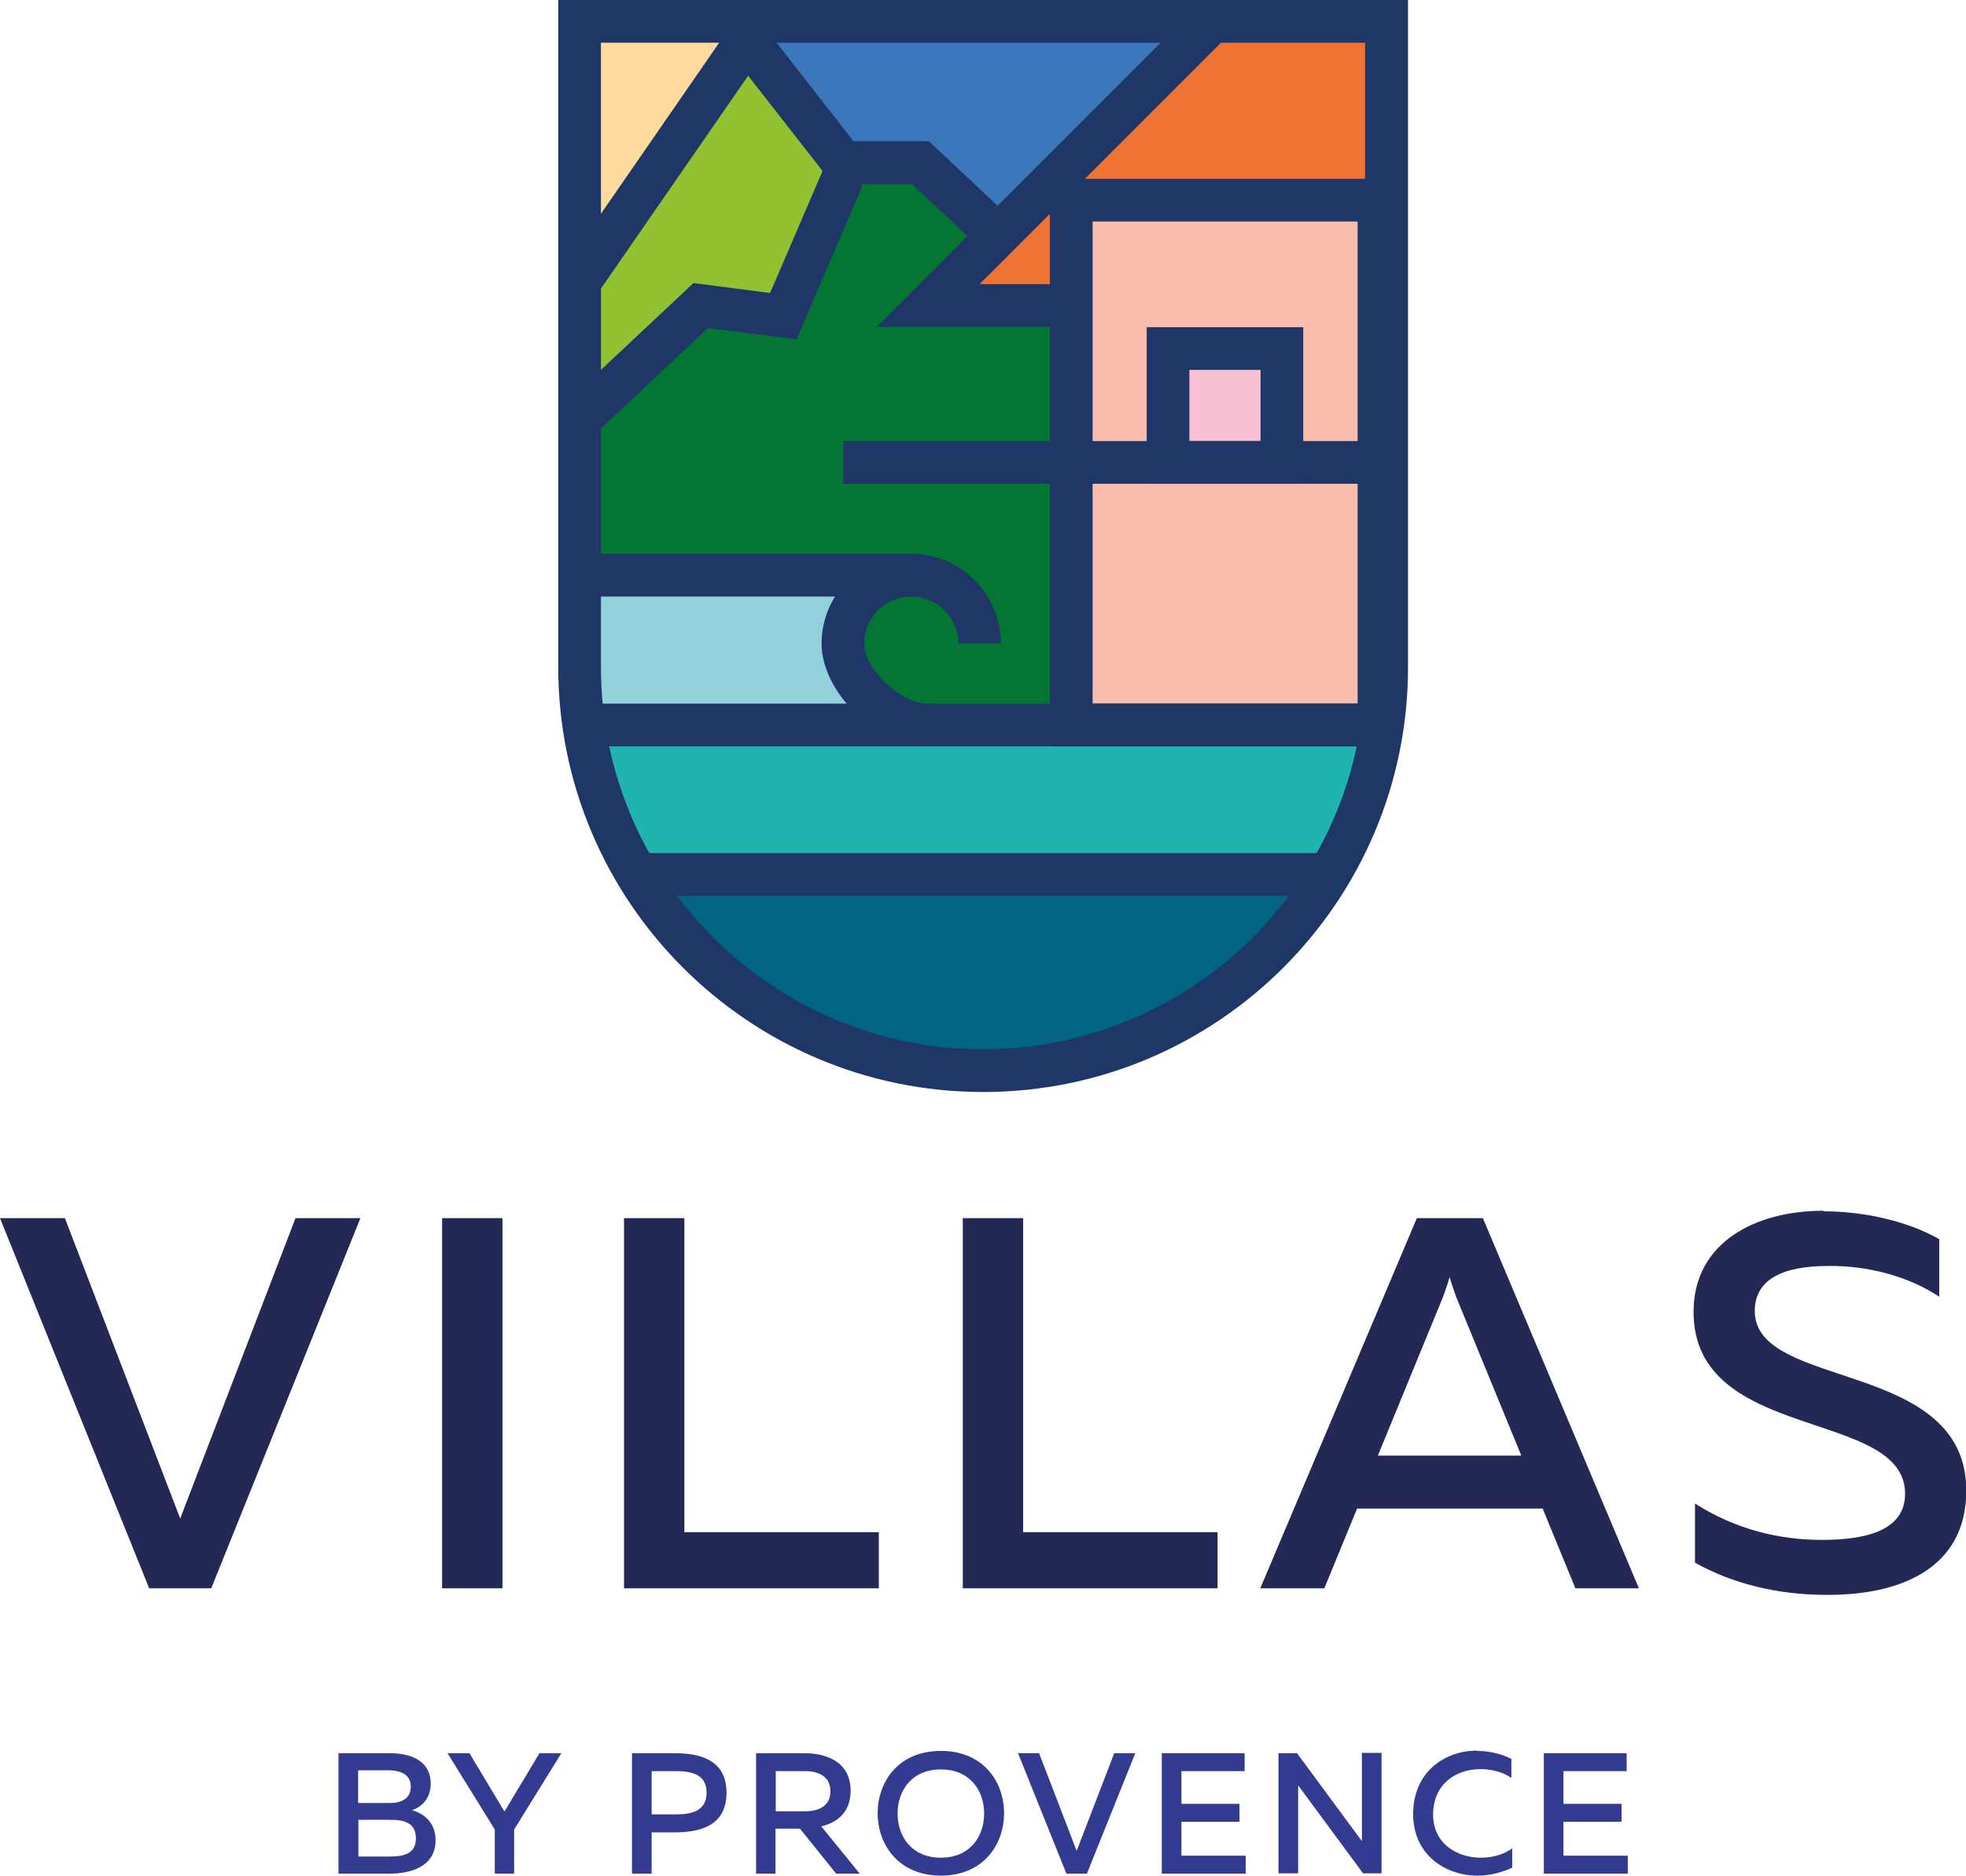 <?xml version="1.0" encoding="UTF-8"?> <svg xmlns="http://www.w3.org/2000/svg" id="_Слой_2" data-name="Слой 2" viewBox="0 0 69.06 65.88"><defs><style> .cls-1 { fill: #f8bdab; } .cls-2 { fill: #92c131; } .cls-3 { fill: #ee7332; } .cls-4 { fill: #232855; } .cls-5 { fill: #006482; } .cls-6 { fill: #047633; } .cls-7 { fill: #323b90; } .cls-8 { fill: #92d1d9; } .cls-9 { fill: #3c77bc; } .cls-10 { fill: #1f3766; } .cls-11 { fill: #21b4af; } .cls-12 { fill: #f7c0d5; } .cls-13 { fill: #fedb9c; } </style></defs><g id="_Слой_1-2" data-name="Слой 1"><g><polygon class="cls-2" points="26.25 1.4 29.49 5.55 27.52 11.1 24.76 10.8 20.5 14.58 20.36 9.28 26.25 1.4"></polygon><polygon class="cls-13" points="26.44 .75 20.64 9.49 20.64 .75 26.44 .75"></polygon><g><rect class="cls-1" x="37.62" y="7.03" width="11.08" height="18.52"></rect><rect class="cls-12" x="40.94" y="12.33" width="4.41" height="3.44"></rect><polygon class="cls-3" points="42.65 .68 32.14 10.73 37.62 10.73 37.62 7.03 48.71 7.03 48.71 .75 42.65 .68"></polygon><polygon class="cls-6" points="37.62 24.66 37.62 10.4 32.6 10.73 35.46 8.23 32.33 5.71 29.49 5.55 27.52 11.1 24.2 10.73 20.87 14.24 20.36 25.46 37.61 25.33 37.62 24.66"></polygon><polygon class="cls-9" points="42.25 1.08 35.1 8.23 32.33 5.71 29.49 5.55 26.25 .44 42.65 .68 42.25 1.08"></polygon><polygon class="cls-5" points="46.42 31.14 42.33 35.26 36.39 37.6 31.39 37.44 24.52 33.46 22.72 30.52 46.69 30.71 46.42 31.14"></polygon><polygon class="cls-8" points="30.46 20.44 29.62 22.4 30.76 25.1 20.36 25.1 20.36 20.2 30.46 20.44"></polygon><polygon class="cls-11" points="48.61 25.1 46.69 30.71 22.37 30.71 20.5 25.1 48.61 25.1"></polygon><g><polygon class="cls-10" points="21.02 15.13 19.99 14.04 24.36 9.94 27.05 10.29 28.93 5.92 30.3 6.51 27.98 11.92 24.87 11.52 21.02 15.13"></polygon><polygon class="cls-10" points="21.12 10.12 19.89 9.27 26.21 .13 29.98 4.96 32.63 4.96 35.04 7.22 34.02 8.32 32.03 6.46 29.25 6.46 26.28 2.66 21.12 10.12"></polygon><polygon class="cls-10" points="37.62 11.48 30.79 11.48 42.12 .15 43.18 1.21 34.41 9.98 37.62 9.98 37.62 11.48"></polygon><path class="cls-10" d="M45.78,16.99h-5.5v-5.5h5.5v5.5Zm-4-1.5h2.5v-2.5h-2.5v2.5Z"></path><rect class="cls-10" x="29.62" y="15.49" width="18.94" height="1.5"></rect><path class="cls-10" d="M49.19,26.21h-12.31V6.28h12.31V26.21Zm-10.81-1.5h9.31V7.78h-9.31V24.71Z"></path><path class="cls-10" d="M32.59,26.21c-1.78,0-3.73-1.89-3.73-3.61s1.41-3.15,3.15-3.15,3.15,1.41,3.15,3.15h-1.5c0-.91-.74-1.65-1.65-1.65s-1.65,.74-1.65,1.65,1.29,2.11,2.23,2.11v1.5Z"></path><rect class="cls-10" x="20.36" y="19.45" width="11.78" height="1.5"></rect><rect class="cls-10" x="20.5" y="24.71" width="27.22" height="1.5"></rect><rect class="cls-10" x="22.37" y="29.96" width="24.32" height="1.5"></rect><path class="cls-10" d="M34.53,38.35c-8.23,0-14.92-6.69-14.92-14.92V0h29.85V23.43c0,8.23-6.69,14.92-14.92,14.92ZM21.11,1.5V23.43c0,7.4,6.02,13.42,13.42,13.42s13.42-6.02,13.42-13.42V1.5H21.11Z"></path></g><g><path class="cls-4" d="M5.24,55.78L0,42.78H2.28l4.05,10.55,4.05-10.55h2.28l-5.24,13h-2.19Z"></path><path class="cls-4" d="M17.65,42.78v13h-2.12v-13h2.12Z"></path><path class="cls-4" d="M24.04,42.78v11.03h6.83v1.97h-8.95v-13h2.12Z"></path><path class="cls-4" d="M35.94,42.78v11.03h6.83v1.97h-8.95v-13h2.12Z"></path><path class="cls-4" d="M44.27,55.78l5.5-13h2.32l5.48,13h-2.23l-1.15-2.8h-6.52l-1.15,2.8h-2.25Zm4.12-4.66h5.05l-2.28-5.55c-.07-.21-.15-.41-.24-.72-.09,.32-.17,.52-.24,.72l-2.28,5.55Z"></path><path class="cls-4" d="M64.05,42.54c1.49,0,3.01,.37,4.07,.98v2.02c-1.06-.71-2.51-1.1-3.9-1.08-1.58,0-2.58,.46-2.58,1.58,0,2.8,7.43,1.67,7.43,6.31,0,2.73-2.32,3.68-4.92,3.66-1.75,0-3.32-.41-4.61-1.13v-2.08c1.41,.91,2.97,1.28,4.46,1.28,1.67,0,2.92-.39,2.92-1.62,0-3.01-7.43-1.78-7.43-6.39,0-2.4,2.12-3.55,4.57-3.55Z"></path></g><g><path class="cls-7" d="M13.68,61.57c.88,0,1.45,.35,1.45,1.07,0,.51-.31,.82-.66,.93,.38,.11,.83,.4,.83,1.06,0,.96-.94,1.17-1.61,1.17h-1.8v-4.23h1.79Zm-.07,.6h-1.03v1.15h1.12c.4,0,.73-.16,.73-.57s-.31-.58-.82-.58Zm.12,1.74h-1.14v1.29h1.05c.47,0,.97-.05,.97-.64s-.5-.65-.88-.65Z"></path><path class="cls-7" d="M17.38,65.8v-1.55l-1.66-2.68h.77l1.23,2.05,1.23-2.05h.77l-1.66,2.68v1.55h-.69Z"></path><path class="cls-7" d="M23.71,61.57c1,0,1.81,.31,1.81,1.39s-.8,1.39-1.81,1.39h-.82v1.45h-.69v-4.23h1.51Zm.04,.63h-.86v1.52h.86c.58,0,1.07-.14,1.07-.76s-.48-.76-1.07-.76Z"></path><path class="cls-7" d="M26.56,65.8v-4.23h1.69c.79,0,1.63,.31,1.63,1.32,0,.75-.47,1.12-1.03,1.25l1.35,1.66h-.83l-1.27-1.58h-.86v1.58h-.69Zm.69-2.19h1.03c.45,0,.89-.16,.89-.7s-.44-.71-.89-.71h-1.03v1.41Z"></path><path class="cls-7" d="M33.05,61.49c1.49,0,2.22,1.08,2.22,2.19s-.74,2.19-2.22,2.19-2.22-1.08-2.22-2.19,.73-2.19,2.22-2.19Zm0,.65c-1.02,0-1.52,.74-1.52,1.55s.5,1.55,1.52,1.55,1.52-.74,1.52-1.55-.5-1.55-1.52-1.55Z"></path><path class="cls-7" d="M37.46,65.8l-1.7-4.23h.74l1.32,3.43,1.32-3.43h.74l-1.7,4.23h-.71Z"></path><path class="cls-7" d="M43.72,61.57v.63h-2.22v1.15h2.04v.63h-2.04v1.19h2.26v.63h-2.95v-4.23h2.91Z"></path><path class="cls-7" d="M44.91,65.8v-4.23h.65l2.28,3.09c0-.15,0-.31,0-.47v-2.63h.69v4.23h-.65l-2.28-3.09c0,.15,0,.31,0,.46v2.63h-.69Z"></path><path class="cls-7" d="M51.89,61.49c.42,0,.84,.1,1.2,.28v.67c-.3-.21-.69-.31-1.09-.31-.81,0-1.65,.48-1.66,1.59,0,1.04,.86,1.52,1.67,1.52,.44,0,.83-.12,1.11-.33v.68c-.36,.17-.78,.28-1.23,.28-1.09,0-2.25-.71-2.25-2.16,0-1.5,1.13-2.23,2.24-2.23Z"></path><path class="cls-7" d="M57.14,61.57v.63h-2.22v1.15h2.04v.63h-2.04v1.19h2.26v.63h-2.95v-4.23h2.91Z"></path></g></g></g></g></svg> 